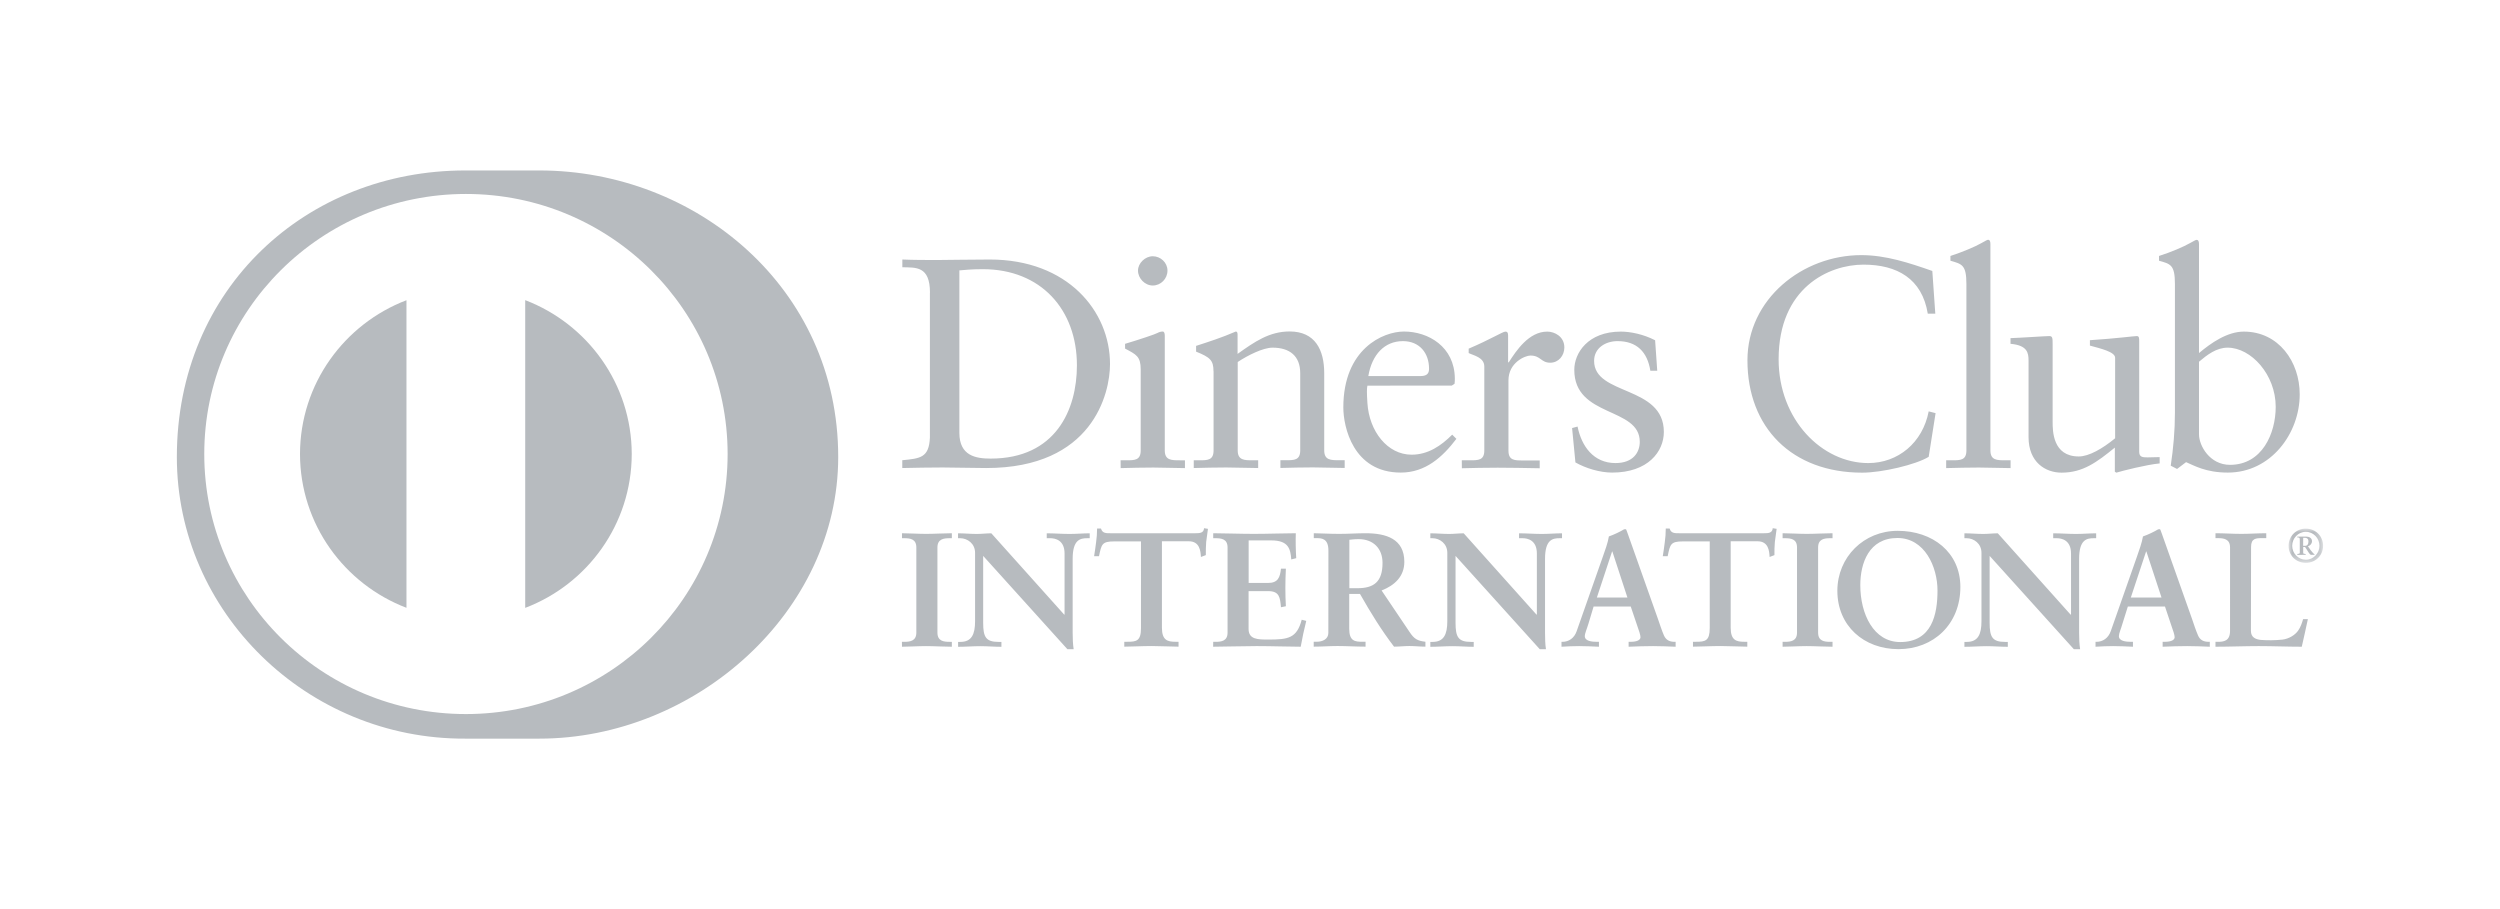 <?xml version="1.0" encoding="utf-8"?>
<!-- Generator: Adobe Illustrator 27.7.0, SVG Export Plug-In . SVG Version: 6.00 Build 0)  -->
<svg version="1.1" id="Layer_1" xmlns="http://www.w3.org/2000/svg" xmlns:xlink="http://www.w3.org/1999/xlink" x="0px" y="0px"
	 viewBox="0 0 352 128" style="enable-background:new 0 0 352 128;" xml:space="preserve">
<style type="text/css">
	.st0{fill-rule:evenodd;clip-rule:evenodd;fill:#B7BBBF;}
	.st1{filter:url(#Adobe_OpacityMaskFilter);}
	.st2{fill-rule:evenodd;clip-rule:evenodd;fill:#FFFFFF;}
	
		.st3{mask:url(#_x33_hnrv5vwyb_00000147216338533030127360000002410929551864654493_);fill-rule:evenodd;clip-rule:evenodd;fill:#B7BBBF;}
	.st4{fill:none;}
</style>
<g>
	<path class="st0" d="M126.99,90.37h0.32c0.82,0,1.71-0.11,1.71-1.3V77.08c0-1.2-0.88-1.3-1.71-1.3H127v-0.7
		c0.9,0,2.28,0.09,3.41,0.09c1.15,0,2.53-0.09,3.61-0.09v0.7h-0.32c-0.83,0-1.71,0.11-1.71,1.3v11.99c0,1.2,0.88,1.3,1.71,1.3h0.32
		v0.69c-1.1,0-2.49-0.09-3.64-0.09c-1.13,0-2.48,0.09-3.38,0.09L126.99,90.37L126.99,90.37z M149.85,86.55l0.04-0.04v-8.58
		c0-1.88-1.31-2.15-2.01-2.15h-0.5v-0.69c1.08,0,2.14,0.09,3.22,0.09c0.94,0,1.89-0.09,2.83-0.09v0.69h-0.34
		c-0.97,0-2.06,0.18-2.06,2.9v10.42c0,0.8,0.03,1.6,0.14,2.31h-0.88l-11.86-13.14v9.43c0,2,0.39,2.68,2.16,2.68H141v0.69
		c-0.99,0-1.98-0.09-2.97-0.09c-1.03,0-2.09,0.09-3.13,0.09v-0.69h0.32c1.59,0,2.07-1.07,2.07-2.91v-9.64c0-1.28-1.06-2.05-2.1-2.05
		h-0.3v-0.69c0.87,0,1.77,0.09,2.64,0.09c0.69,0,1.37-0.09,2.05-0.09C139.59,75.08,149.85,86.55,149.85,86.55z M156.88,76.23
		c-1.73,0-1.79,0.41-2.14,2.08h-0.69c0.09-0.64,0.21-1.28,0.28-1.95c0.09-0.64,0.14-1.28,0.14-1.94h0.55
		c0.19,0.69,0.76,0.66,1.38,0.66h11.89c0.62,0,1.2-0.02,1.24-0.71l0.55,0.09c-0.08,0.61-0.18,1.24-0.25,1.85
		c-0.05,0.62-0.05,1.24-0.05,1.85l-0.69,0.26c-0.05-0.85-0.17-2.21-1.71-2.21h-3.78v12.18c0,1.77,0.81,1.97,1.91,1.97h0.43v0.69
		c-0.9,0-2.51-0.09-3.75-0.09c-1.38,0-3,0.09-3.89,0.09v-0.69h0.44c1.27,0,1.91-0.11,1.91-1.92V76.23H156.88z M170.82,90.37h0.32
		c0.83,0,1.7-0.11,1.7-1.3V77.08c0-1.2-0.88-1.3-1.7-1.3h-0.32v-0.7c1.4,0,3.8,0.09,5.74,0.09c1.94,0,4.33-0.09,5.89-0.09
		c-0.04,0.99-0.01,2.5,0.06,3.51l-0.7,0.18c-0.11-1.49-0.39-2.68-2.81-2.68h-3.19v5.99h2.73c1.39,0,1.69-0.77,1.82-2.01h0.69
		c-0.04,0.89-0.07,1.78-0.07,2.68c0,0.87,0.02,1.74,0.07,2.61l-0.69,0.14c-0.13-1.37-0.21-2.27-1.8-2.27h-2.76v5.33
		c0,1.49,1.33,1.49,2.8,1.49c2.77,0,3.99-0.18,4.68-2.79l0.64,0.16c-0.3,1.22-0.57,2.42-0.78,3.64c-1.47,0-4.12-0.09-6.2-0.09
		c-2.07,0-4.81,0.09-6.13,0.09L170.82,90.37L170.82,90.37z M189.99,82.82h1.12c2.31,0,3.55-0.87,3.55-3.57
		c0-2.03-1.31-3.34-3.36-3.34c-0.7,0-0.99,0.07-1.31,0.09V82.82z M187.04,77.51c0-1.67-0.92-1.74-1.64-1.74h-0.42v-0.69
		c0.74,0,2.17,0.09,3.57,0.09c1.38,0,2.49-0.09,3.71-0.09c2.9,0,5.47,0.78,5.47,4.03c0,2.06-1.38,3.32-3.2,4.03l3.94,5.85
		c0.64,0.97,1.1,1.24,2.23,1.37v0.69c-0.76,0-1.5-0.09-2.25-0.09c-0.72,0-1.45,0.09-2.17,0.09c-1.77-2.31-3.3-4.79-4.79-7.42h-1.52
		v4.9c0,1.77,0.83,1.83,1.88,1.83h0.42v0.69c-1.32,0-2.65-0.09-3.96-0.09c-1.1,0-2.19,0.09-3.34,0.09v-0.69h0.42
		c0.85,0,1.64-0.38,1.64-1.24C187.04,89.14,187.04,77.51,187.04,77.51z M216.35,86.55l0.04-0.04v-8.58c0-1.88-1.31-2.15-2-2.15
		h-0.51v-0.69c1.08,0,2.14,0.09,3.22,0.09c0.95,0,1.89-0.09,2.83-0.09v0.69h-0.34c-0.97,0-2.05,0.18-2.05,2.9v10.42
		c0,0.8,0.02,1.6,0.13,2.31h-0.87l-11.86-13.14v9.43c0,2,0.39,2.68,2.17,2.68h0.39v0.69c-0.99,0-1.99-0.09-2.98-0.09
		c-1.04,0-2.1,0.09-3.13,0.09v-0.69h0.32c1.59,0,2.07-1.07,2.07-2.91v-9.64c0-1.28-1.06-2.05-2.09-2.05h-0.3v-0.69
		c0.87,0,1.78,0.09,2.65,0.09c0.69,0,1.36-0.09,2.05-0.09C206.1,75.08,216.35,86.55,216.35,86.55z M227.02,77.65h-0.04l-2.14,6.48
		h4.3L227.02,77.65z M223.66,87.79c-0.23,0.78-0.52,1.38-0.52,1.78c0,0.69,0.97,0.8,1.73,0.8h0.26v0.69
		c-0.93-0.04-1.87-0.09-2.79-0.09c-0.83,0-1.65,0.04-2.48,0.09v-0.69h0.13c0.9,0,1.67-0.53,2-1.49l3.69-10.5
		c0.3-0.85,0.72-1.99,0.85-2.85c0.74-0.25,1.66-0.71,2.1-0.98c0.07-0.02,0.11-0.04,0.19-0.04c0.07,0,0.11,0,0.16,0.07
		c0.07,0.18,0.14,0.39,0.21,0.57l4.24,11.97c0.28,0.8,0.55,1.65,0.85,2.34c0.28,0.64,0.77,0.91,1.52,0.91h0.13v0.69
		c-1.03-0.04-2.07-0.09-3.17-0.09c-1.12,0-2.28,0.04-3.45,0.09v-0.69h0.25c0.52,0,1.42-0.09,1.42-0.66c0-0.3-0.21-0.92-0.47-1.65
		l-0.9-2.66h-5.23L223.66,87.79L223.66,87.79z M236.95,76.23c-1.73,0-1.8,0.41-2.14,2.08h-0.69c0.09-0.64,0.21-1.28,0.28-1.95
		c0.09-0.64,0.14-1.28,0.14-1.94h0.55c0.18,0.69,0.76,0.66,1.38,0.66h11.89c0.62,0,1.19-0.02,1.24-0.71l0.55,0.09
		c-0.09,0.61-0.18,1.24-0.25,1.85c-0.06,0.62-0.06,1.24-0.06,1.85l-0.68,0.26c-0.04-0.85-0.16-2.21-1.7-2.21h-3.78v12.18
		c0,1.77,0.81,1.97,1.91,1.97h0.43v0.69c-0.9,0-2.51-0.09-3.75-0.09c-1.38,0-3,0.09-3.9,0.09v-0.69h0.44c1.27,0,1.92-0.11,1.92-1.92
		V76.23H236.95z M250.99,90.37h0.32c0.83,0,1.71-0.11,1.71-1.3V77.08c0-1.2-0.87-1.3-1.71-1.3h-0.32v-0.7c0.9,0,2.28,0.09,3.41,0.09
		c1.15,0,2.53-0.09,3.62-0.09v0.7h-0.32c-0.84,0-1.71,0.11-1.71,1.3v11.99c0,1.2,0.88,1.3,1.71,1.3h0.32v0.69
		c-1.11,0-2.49-0.09-3.64-0.09c-1.13,0-2.49,0.09-3.39,0.09C250.99,91.06,250.99,90.37,250.99,90.37z M267.55,90.4
		c4.48,0,5.25-3.92,5.25-7.25c0-3.35-1.81-7.4-5.64-7.4c-4.03,0-5.23,3.57-5.23,6.64C261.93,86.48,263.82,90.4,267.55,90.4
		 M267.2,74.74c4.91,0,8.82,3.02,8.82,7.9c0,5.27-3.8,8.76-8.71,8.76c-4.89,0-8.61-3.29-8.61-8.22
		C258.71,78.43,262.42,74.74,267.2,74.74 M291.55,86.55l0.05-0.04v-8.58c0-1.88-1.31-2.15-2.01-2.15h-0.5v-0.69
		c1.08,0,2.14,0.09,3.22,0.09c0.95,0,1.89-0.09,2.83-0.09v0.69h-0.34c-0.97,0-2.06,0.18-2.06,2.9v10.42c0,0.8,0.03,1.6,0.14,2.31
		h-0.88l-11.86-13.14v9.43c0,2,0.39,2.68,2.17,2.68h0.39v0.69c-0.99,0-1.98-0.09-2.97-0.09c-1.04,0-2.1,0.09-3.14,0.09v-0.69h0.33
		c1.59,0,2.07-1.07,2.07-2.91v-9.64c0-1.28-1.05-2.05-2.1-2.05h-0.3v-0.69c0.88,0,1.77,0.09,2.65,0.09c0.69,0,1.36-0.09,2.05-0.09
		L291.55,86.55L291.55,86.55z M302.21,77.65h-0.04l-2.15,6.48h4.32C304.34,84.12,302.21,77.65,302.21,77.65z M298.85,87.79
		c-0.22,0.78-0.51,1.38-0.51,1.78c0,0.69,0.97,0.8,1.72,0.8h0.26v0.69c-0.92-0.04-1.87-0.09-2.79-0.09c-0.84,0-1.66,0.04-2.48,0.09
		v-0.69h0.13c0.9,0,1.67-0.53,2.01-1.49l3.69-10.5c0.3-0.85,0.71-1.99,0.85-2.85c0.74-0.25,1.66-0.71,2.1-0.98
		c0.07-0.02,0.12-0.04,0.19-0.04c0.07,0,0.11,0,0.16,0.07c0.07,0.18,0.14,0.39,0.21,0.57l4.24,11.97c0.27,0.8,0.55,1.65,0.85,2.34
		c0.27,0.64,0.76,0.91,1.52,0.91h0.14v0.69c-1.03-0.04-2.07-0.09-3.18-0.09c-1.13,0-2.29,0.04-3.46,0.09v-0.69h0.26
		c0.52,0,1.43-0.09,1.43-0.66c0-0.3-0.21-0.92-0.47-1.65l-0.89-2.66h-5.23C299.59,85.41,298.85,87.79,298.85,87.79z M316.93,88.82
		c0,0.92,0.64,1.19,1.38,1.28c0.94,0.07,1.98,0.07,3.04-0.04c0.96-0.11,1.8-0.67,2.21-1.24c0.37-0.51,0.57-1.14,0.72-1.65h0.67
		c-0.26,1.31-0.58,2.59-0.86,3.89c-2.02,0-4.05-0.09-6.07-0.09c-2.03,0-4.06,0.09-6.08,0.09v-0.69h0.32c0.84,0,1.73-0.11,1.73-1.53
		V77.07c0-1.19-0.9-1.3-1.73-1.3h-0.32v-0.69c1.22,0,2.42,0.09,3.64,0.09c1.18,0,2.33-0.09,3.51-0.09v0.69h-0.58
		c-0.87,0-1.56,0.02-1.56,1.24L316.93,88.82L316.93,88.82z"/>
	<defs>
		<filter id="Adobe_OpacityMaskFilter" filterUnits="userSpaceOnUse" x="322.24" y="74.43" width="4.85" height="4.82">
			<feColorMatrix  type="matrix" values="1 0 0 0 0  0 1 0 0 0  0 0 1 0 0  0 0 0 1 0"/>
		</filter>
	</defs>
	
		<mask maskUnits="userSpaceOnUse" x="322.24" y="74.43" width="4.85" height="4.82" id="_x33_hnrv5vwyb_00000147216338533030127360000002410929551864654493_">
		<g class="st1">
			<path id="fxd4ddphza_00000134955493680461412950000011666060356029434775_" class="st2" d="M322.24,74.43h4.85v4.82h-4.85V74.43z
				"/>
		</g>
	</mask>
	<path class="st3" d="M324.28,76.85h0.29c0.31,0,0.46-0.23,0.46-0.61c0-0.39-0.23-0.52-0.48-0.52h-0.26L324.28,76.85L324.28,76.85z
		 M323.46,78.12V78c0.29-0.04,0.35-0.03,0.35-0.22V76c0-0.25-0.03-0.34-0.35-0.33v-0.12h1.25c0.42,0,0.82,0.21,0.82,0.64
		c0,0.36-0.24,0.62-0.57,0.73l0.39,0.56c0.19,0.24,0.4,0.49,0.54,0.57v0.08h-0.47c-0.23,0-0.42-0.48-0.87-1.11h-0.26v0.8
		c0,0.16,0.06,0.15,0.35,0.19v0.12H323.46L323.46,78.12z M324.66,78.81c1.09,0,1.92-0.92,1.92-1.96c0-1.04-0.82-1.97-1.92-1.97
		c-1.09,0-1.92,0.93-1.92,1.97S323.57,78.8,324.66,78.81L324.66,78.81z M324.66,74.43c1.39,0,2.43,1.06,2.43,2.42
		c0,1.35-1.04,2.4-2.43,2.4c-1.39,0-2.43-1.05-2.43-2.4C322.24,75.5,323.28,74.43,324.66,74.43z"/>
	<path class="st0" d="M272.49,44.16h-1.06c-0.8-4.92-4.32-6.9-9.05-6.9c-4.87,0-11.95,3.24-11.95,13.33
		c0,8.51,6.11,14.61,12.62,14.61c4.19,0,7.66-2.86,8.51-7.28l0.97,0.25l-0.97,6.15c-1.78,1.1-6.57,2.23-9.36,2.23
		c-9.9,0-16.16-6.35-16.16-15.82c0-8.62,7.74-14.81,16.04-14.81c3.43,0,6.73,1.09,9.99,2.23L272.49,44.16z M274.02,64.81h0.81
		c1.19,0,2.04,0,2.04-1.39V40c0-2.74-0.64-2.82-2.25-3.29v-0.67c1.69-0.55,3.47-1.3,4.36-1.81c0.46-0.25,0.81-0.47,0.93-0.47
		c0.26,0,0.34,0.25,0.34,0.6v29.06c0,1.39,0.93,1.39,2.12,1.39h0.72v1.1c-1.43,0-2.92-0.08-4.45-0.08c-1.52,0-3.04,0.04-4.62,0.08
		L274.02,64.81L274.02,64.81z M301.2,63.6c0,0.76,0.46,0.8,1.19,0.8c0.5,0,1.14-0.04,1.69-0.04v0.89c-1.83,0.17-5.29,1.05-6.1,1.3
		l-0.21-0.13v-3.4c-2.54,2.06-4.49,3.53-7.5,3.53c-2.28,0-4.65-1.47-4.65-5V50.77c0-1.1-0.17-2.15-2.54-2.36v-0.8
		c1.53-0.05,4.9-0.29,5.46-0.29c0.47,0,0.47,0.29,0.47,1.22v10.85c0,1.26,0,4.88,3.68,4.88c1.43,0,3.34-1.1,5.12-2.56V50.38
		c0-0.84-2.03-1.3-3.55-1.72V47.9c3.81-0.25,6.18-0.58,6.6-0.58c0.34,0,0.34,0.29,0.34,0.76C301.2,48.08,301.2,63.6,301.2,63.6z
		 M309.62,61.16c0,1.6,1.52,4.29,4.36,4.29c4.53,0,6.44-4.42,6.44-8.17c0-4.54-3.47-8.33-6.77-8.33c-1.58,0-2.88,1.01-4.03,1.98
		L309.62,61.16L309.62,61.16z M309.62,49.71c1.69-1.42,3.98-3.02,6.31-3.02c4.91,0,7.87,4.25,7.87,8.83
		c0,5.51-4.06,11.02-10.12,11.02c-3.13,0-4.78-1.01-5.88-1.47l-1.27,0.96l-0.89-0.46c0.37-2.48,0.59-4.93,0.59-7.49V40
		c0-2.74-0.63-2.83-2.24-3.29v-0.67c1.7-0.54,3.47-1.3,4.36-1.81c0.46-0.25,0.8-0.46,0.93-0.46c0.25,0,0.34,0.25,0.34,0.59V49.71
		L309.62,49.71z M135.08,60.95c0,3.24,2.33,3.62,4.4,3.62c9.15,0,12.15-6.86,12.15-13.13c0-7.86-5.08-13.54-13.25-13.54
		c-1.74,0-2.54,0.12-3.3,0.17L135.08,60.95L135.08,60.95z M130.94,41.21c0-3.78-1.99-3.53-3.89-3.58v-1.09
		c1.65,0.07,3.34,0.07,4.99,0.07c1.78,0,4.19-0.07,7.32-0.07c10.96,0,16.93,7.27,16.93,14.72c0,4.16-2.45,14.64-17.44,14.64
		c-2.15,0-4.15-0.08-6.14-0.08c-1.91,0-3.77,0.04-5.67,0.08v-1.1c2.53-0.25,3.77-0.34,3.89-3.2V41.21z M162.31,40.2
		c-1.11,0-2.08-1.01-2.08-2.1c0-1.05,1.01-2.02,2.08-2.02c1.09,0,2.07,0.88,2.07,2.02C164.38,39.24,163.45,40.2,162.31,40.2z
		 M157.78,64.81h0.8c1.18,0,2.03,0,2.03-1.39v-11.4c0-1.85-0.63-2.1-2.2-2.94v-0.67c1.99-0.59,4.36-1.39,4.54-1.52
		c0.3-0.16,0.55-0.21,0.76-0.21c0.21,0,0.29,0.25,0.29,0.59v16.15c0,1.39,0.94,1.39,2.12,1.39h0.72v1.1c-1.44,0-2.92-0.08-4.44-0.08
		c-1.52,0-3.05,0.04-4.61,0.08C157.78,65.91,157.78,64.81,157.78,64.81z M170.86,52.28c0-1.55-0.47-1.97-2.45-2.77V48.7
		c1.82-0.59,3.55-1.14,5.59-2.02c0.13,0,0.25,0.08,0.25,0.41v2.74c2.42-1.73,4.49-3.16,7.33-3.16c3.6,0,4.87,2.6,4.87,5.89v10.85
		c0,1.39,0.93,1.39,2.12,1.39h0.76v1.09c-1.49,0-2.97-0.08-4.48-0.08c-1.53,0-3.05,0.04-4.57,0.08v-1.09h0.76
		c1.19,0,2.03,0,2.03-1.39V52.53c0-2.4-1.48-3.58-3.89-3.58c-1.35,0-3.51,1.09-4.91,2.02v12.45c0,1.39,0.94,1.39,2.12,1.39h0.76
		v1.09c-1.48,0-2.97-0.08-4.5-0.08c-1.52,0-3.04,0.04-4.57,0.08v-1.09h0.76c1.18,0,2.03,0,2.03-1.39V52.28z M200.03,52.95
		c1.05,0,1.18-0.55,1.18-1.05c0-2.15-1.31-3.87-3.68-3.87c-2.58,0-4.36,1.89-4.87,4.92H200.03z M192.53,54.3
		c-0.09,0.38-0.09,1.01,0,2.44c0.25,4,2.83,7.28,6.22,7.28c2.33,0,4.16-1.26,5.72-2.82l0.59,0.59c-1.95,2.57-4.36,4.75-7.83,4.75
		c-6.74,0-8.09-6.48-8.09-9.17c0-8.25,5.59-10.69,8.54-10.69c3.43,0,7.12,2.14,7.16,6.6c0,0.26,0,0.51-0.04,0.76l-0.39,0.25
		L192.53,54.3z M205.82,64.81h1.15c1.18,0,2.02,0,2.02-1.39V51.6c0-1.3-1.56-1.56-2.2-1.89v-0.62c3.09-1.31,4.79-2.4,5.17-2.4
		c0.25,0,0.38,0.12,0.38,0.55v3.78h0.09c1.05-1.64,2.83-4.33,5.42-4.33c1.06,0,2.41,0.71,2.41,2.23c0,1.14-0.8,2.15-1.99,2.15
		c-1.32,0-1.32-1.01-2.79-1.01c-0.72,0-3.09,0.97-3.09,3.5v9.88c0,1.39,0.85,1.39,2.03,1.39h2.37v1.1c-2.33-0.04-4.1-0.08-5.92-0.08
		c-1.74,0-3.52,0.04-5.04,0.08C205.82,65.91,205.82,64.81,205.82,64.81z M222.12,60.06c0.56,2.77,2.25,5.14,5.34,5.14
		c2.5,0,3.42-1.52,3.42-2.99c0-4.96-9.22-3.37-9.22-10.14c0-2.36,1.91-5.38,6.56-5.38c1.35,0,3.17,0.37,4.82,1.22l0.3,4.29h-0.97
		c-0.42-2.65-1.91-4.17-4.62-4.17c-1.69,0-3.3,0.97-3.3,2.78c0,4.93,9.82,3.41,9.82,10.01c0,2.77-2.24,5.72-7.28,5.72
		c-1.7,0-3.69-0.59-5.17-1.43l-0.47-4.84L222.12,60.06L222.12,60.06z"/>
	<g>
		<path class="st0" d="M75.94,24h-9.85H65.5c-22.27,0-40.6,16.49-40.6,40.35c0,21.83,18.33,39.75,40.6,39.65h0.58h9.85
			c22,0,42.09-17.84,42.09-39.65C118.03,40.49,97.95,24,75.94,24z M65.6,100.54c-20.35,0-36.84-16.39-36.84-36.61
			c0-20.22,16.49-36.61,36.84-36.62c20.35,0,36.84,16.39,36.85,36.62C102.44,84.15,85.95,100.54,65.6,100.54z"/>
		<path class="st0" d="M57.23,85.58V42.27c-8.76,3.35-14.97,11.77-14.99,21.66C42.26,73.81,48.48,82.24,57.23,85.58 M88.95,63.93
			c-0.02-9.89-6.24-18.32-15-21.67v43.33C82.72,82.25,88.93,73.82,88.95,63.93"/>
	</g>
</g>
<rect class="st4" width="352" height="128"/>
</svg>
